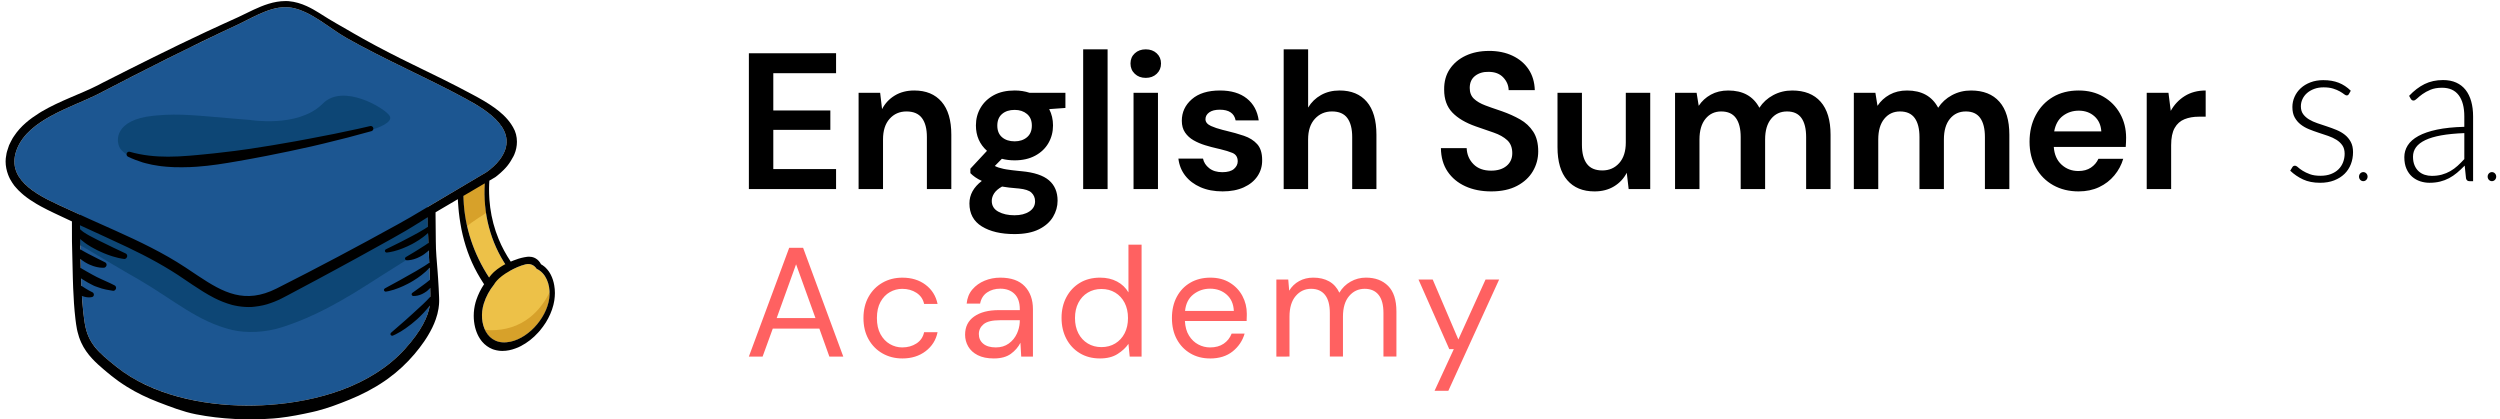 <svg height="51" viewBox="0 0 304 51" width="304" xmlns="http://www.w3.org/2000/svg"><g fill="none" fill-rule="evenodd" transform="translate(.679 .129)"><path d="m122.704 10.873c.65 0 1.253.094 1.81.283h4.362v1.841l-1.972.142c.309.598.464 1.259.464 1.982 0 .787-.186 1.502-.557 2.147-.371.645-.909 1.156-1.613 1.534-.704.378-1.535.566-2.494.566-.557 0-1.075-.063-1.555-.189l-.858.873c.263.142.619.26 1.067.354l.34.063c.382.063.887.126 1.516.189l.325.031c1.531.142 2.645.511 3.341 1.109.696.598 1.044 1.424 1.044 2.478 0 .692-.186 1.349-.557 1.97-.371.621-.944 1.125-1.717 1.51s-1.763.578-2.97.578c-1.64 0-2.962-.311-3.968-.932-1.005-.621-1.508-1.553-1.508-2.796 0-1.054.503-1.966 1.508-2.737-.309-.142-.576-.291-.8-.448-.224-.157-.422-.322-.592-.496v-.543l2.019-2.171c-.897-.802-1.346-1.833-1.346-3.091 0-.787.189-1.502.568-2.147.379-.645.916-1.156 1.613-1.534.696-.378 1.539-.566 2.529-.566zm-1.531 11.681c-.449.252-.77.527-.963.826s-.29.606-.29.92c0 .582.267 1.019.8 1.31.534.291 1.187.437 1.961.437.742 0 1.346-.153 1.81-.46s.696-.72.696-1.239c0-.425-.151-.779-.452-1.062-.268-.252-.771-.416-1.51-.494l-.288-.025c-.634-.047-1.222-.118-1.763-.212zm59.212-16.494c1.083 0 2.038.197 2.865.59.828.393 1.477.944 1.949 1.652s.723 1.55.754 2.525h-3.179c-.015-.582-.236-1.097-.661-1.546-.425-.448-1.017-.673-1.775-.673-.65-.016-1.195.146-1.636.484s-.661.83-.661 1.475c0 .551.17.987.51 1.31.34.322.804.594 1.392.814l.746.272c.394.14.818.285 1.272.436.804.283 1.539.614 2.204.991.665.378 1.199.877 1.601 1.498.402.621.603 1.42.603 2.395 0 .865-.217 1.668-.65 2.407-.433.739-1.075 1.333-1.926 1.782-.851.448-1.895.673-3.132.673-1.191 0-2.243-.208-3.155-.625s-1.632-1.015-2.158-1.793c-.526-.779-.797-1.727-.812-2.843h3.132c.031.771.305 1.42.824 1.947.518.527 1.234.791 2.146.791.789 0 1.415-.193 1.879-.578s.696-.901.696-1.546c0-.676-.205-1.203-.615-1.581-.41-.378-.955-.684-1.636-.92l-2.181-.755c-1.253-.44-2.208-1.007-2.865-1.699-.657-.692-.986-1.612-.986-2.761-.015-.975.213-1.813.684-2.513.472-.7 1.118-1.243 1.937-1.628.82-.385 1.763-.578 2.831-.578zm71.717 4.814c1.129 0 2.127.252 2.993.755.866.503 1.543 1.192 2.03 2.065s.731 1.845.731 2.914c0 .173-.004.354-.012.543s-.019.385-.035.59h-8.747c.062.912.375 1.628.94 2.147.565.519 1.249.779 2.053.779.603 0 1.11-.138 1.52-.413.41-.275.715-.633.916-1.074h3.016c-.217.739-.576 1.412-1.079 2.018-.503.606-1.121 1.082-1.856 1.428-.735.346-1.566.519-2.494.519-1.16 0-2.189-.252-3.086-.755s-1.601-1.211-2.111-2.124c-.51-.912-.766-1.966-.766-3.162 0-1.211.251-2.289.754-3.233.503-.944 1.199-1.679 2.088-2.206.889-.527 1.937-.791 3.144-.791zm-60.418.283v6.324c0 1.007.201 1.778.603 2.313.402.535 1.029.802 1.879.802.835 0 1.52-.299 2.053-.897.534-.598.8-1.432.8-2.501v-6.041h2.97v11.704h-2.622l-.232-1.982c-.356.692-.87 1.243-1.543 1.652-.673.409-1.466.614-2.378.614-1.423 0-2.529-.456-3.318-1.369-.789-.912-1.183-2.25-1.183-4.012v-6.607zm-44.014-.283c1.361 0 2.448.322 3.26.967.812.645 1.295 1.534 1.45 2.666h-2.807c-.17-.865-.812-1.298-1.926-1.298-.557 0-.986.11-1.288.33-.302.22-.452.496-.452.826 0 .346.224.621.673.826.374.17.85.33 1.428.478l.359.088c.804.189 1.543.397 2.216.625.673.228 1.21.566 1.613 1.015.402.448.603 1.089.603 1.923.015.724-.17 1.376-.557 1.959-.387.582-.944 1.038-1.671 1.369-.727.33-1.585.496-2.575.496-1.021 0-1.918-.169-2.691-.507-.773-.338-1.392-.806-1.856-1.404s-.742-1.29-.835-2.077h2.993c.093.456.344.846.754 1.168.41.322.94.484 1.589.484s1.125-.134 1.427-.401c.302-.267.452-.574.452-.92 0-.503-.217-.846-.65-1.026-.371-.155-.867-.307-1.489-.457l-.321-.074c-.495-.11-.998-.244-1.508-.401s-.978-.358-1.404-.602c-.425-.244-.77-.558-1.032-.944-.263-.385-.394-.861-.394-1.428 0-1.038.406-1.911 1.218-2.619.812-.708 1.953-1.062 3.422-1.062zm69.583 0c1.5 0 2.653.456 3.457 1.369.804.912 1.207 2.25 1.207 4.012v6.607h-2.97v-6.324c0-1.007-.189-1.778-.568-2.313-.379-.535-.963-.802-1.752-.802-.804 0-1.45.299-1.937.897-.487.598-.731 1.432-.731 2.501v6.041h-2.97v-6.324c0-1.007-.193-1.778-.58-2.313-.387-.535-.982-.802-1.787-.802-.789 0-1.427.299-1.914.897-.487.598-.731 1.432-.731 2.501v6.041h-2.97v-11.704h2.622l.255 1.581c.371-.566.862-1.019 1.473-1.357s1.319-.507 2.123-.507c1.779 0 3.039.7 3.782 2.1.418-.645.978-1.156 1.682-1.534.704-.378 1.473-.566 2.309-.566zm-58.864-5.003v7.079c.387-.645.909-1.152 1.566-1.522.657-.37 1.411-.555 2.262-.555 1.423 0 2.525.456 3.306 1.369.781.912 1.172 2.25 1.172 4.012v6.607h-2.947v-6.324c0-1.007-.197-1.778-.592-2.313-.394-.535-1.017-.802-1.868-.802-.835 0-1.527.299-2.077.897-.549.598-.824 1.432-.824 2.501v6.041h-2.97v-16.99zm-47.889 5.003c1.423 0 2.529.456 3.318 1.369.789.912 1.183 2.25 1.183 4.012v6.607h-2.97v-6.324c0-1.007-.201-1.778-.603-2.313-.402-.535-1.029-.802-1.879-.802-.835 0-1.52.299-2.053.897-.534.598-.8 1.432-.8 2.501v6.041h-2.97v-11.704h2.622l.232 1.982c.356-.692.87-1.243 1.543-1.652.673-.409 1.466-.614 2.378-.614zm-9.513-4.531v2.431h-7.633v4.531h6.937v2.36h-6.937v4.767h7.633v2.431h-10.603v-16.518zm166.544 4.531v3.186h-.835c-.65 0-1.23.102-1.74.307-.51.205-.909.558-1.195 1.062-.286.503-.429 1.203-.429 2.1v5.333h-2.97v-11.704h2.645l.278 2.195c.418-.755.986-1.357 1.705-1.805.719-.448 1.566-.673 2.541-.673zm-28.538 0c1.5 0 2.653.456 3.457 1.369.804.912 1.207 2.25 1.207 4.012v6.607h-2.97v-6.324c0-1.007-.189-1.778-.568-2.313-.379-.535-.963-.802-1.752-.802-.804 0-1.45.299-1.937.897-.487.598-.731 1.432-.731 2.501v6.041h-2.97v-6.324c0-1.007-.193-1.778-.58-2.313-.387-.535-.982-.802-1.787-.802-.789 0-1.427.299-1.914.897-.487.598-.731 1.432-.731 2.501v6.041h-2.97v-11.704h2.622l.255 1.581c.371-.566.862-1.019 1.473-1.357s1.319-.507 2.123-.507c1.779 0 3.039.7 3.782 2.1.418-.645.978-1.156 1.682-1.534.704-.378 1.473-.566 2.309-.566zm-104.989-5.003v16.99h-2.97v-16.99zm6.125 5.286v11.704h-2.97v-11.704zm156.261-1.553c.612 0 1.147.103 1.606.31.459.207.839.502 1.141.887.302.385.53.851.683 1.397.153.547.229 1.156.229 1.829v7.875h-.436c-.229 0-.371-.113-.424-.34l-.161-1.555c-.314.324-.625.616-.935.875-.31.259-.633.478-.969.656-.336.178-.7.316-1.09.413-.39.097-.818.146-1.285.146-.39 0-.769-.061-1.136-.182-.367-.122-.694-.308-.981-.559-.287-.251-.516-.573-.688-.966s-.258-.865-.258-1.416c0-.51.138-.984.413-1.422.275-.437.707-.818 1.296-1.142.589-.324 1.344-.583 2.265-.778.921-.194 2.028-.308 3.321-.34v-1.264c0-1.118-.227-1.979-.683-2.582-.455-.604-1.13-.905-2.025-.905-.551 0-1.019.081-1.405.243-.386.162-.713.34-.981.535-.268.194-.486.373-.654.535-.168.162-.31.243-.424.243-.084 0-.153-.02-.206-.061-.054-.041-.099-.093-.138-.158l-.195-.352c.596-.632 1.224-1.11 1.881-1.434.658-.324 1.403-.486 2.237-.486zm-14.541.012c.696 0 1.313.105 1.853.316.539.211 1.03.535 1.474.972l-.229.401c-.061.113-.149.17-.264.17-.063 0-.139-.028-.228-.085l-.093-.066c-.13-.101-.304-.215-.522-.34-.218-.126-.488-.239-.809-.34-.321-.101-.711-.152-1.17-.152-.413 0-.79.063-1.13.188-.34.126-.631.294-.872.504-.241.211-.426.456-.556.735-.13.279-.195.573-.195.881 0 .381.092.697.275.948.184.251.423.466.717.644.294.178.633.332 1.015.462l1.164.389c.394.13.782.273 1.164.431.382.158.721.354 1.015.589.294.235.533.523.717.863.184.34.275.753.275 1.24 0 .527-.088 1.017-.264 1.47-.176.454-.434.847-.774 1.179-.34.332-.759.595-1.256.79-.497.194-1.067.292-1.709.292-.803 0-1.495-.136-2.076-.407-.581-.271-1.101-.626-1.56-1.063l.252-.413c.038-.065.082-.113.132-.146.05-.032.117-.049.201-.049.08 0 .173.041.279.124l.082.07c.141.13.331.269.568.419.237.15.53.29.878.419.348.13.778.194 1.29.194.482 0 .906-.071 1.273-.213.367-.142.673-.334.918-.577.245-.243.43-.529.556-.857s.189-.674.189-1.039c0-.405-.092-.741-.275-1.009-.184-.267-.424-.494-.723-.681-.298-.186-.637-.344-1.015-.474l-1.164-.389c-.398-.13-.786-.271-1.164-.425s-.717-.348-1.015-.583-.539-.521-.723-.857c-.184-.336-.275-.755-.275-1.258 0-.429.088-.843.264-1.24.176-.397.426-.745.751-1.045s.721-.539 1.187-.717c.466-.178.99-.267 1.571-.267zm4.848 11.181c.288 0 .521.247.521.552s-.233.552-.521.552-.521-.247-.521-.552.233-.552.521-.552zm15.642 0c.288 0 .521.247.521.552s-.233.552-.521.552-.521-.247-.521-.552.233-.552.521-.552zm-3.357-4.74c-1.086.041-2.021.132-2.805.273-.784.142-1.43.334-1.939.577-.509.243-.885.533-1.13.869-.245.336-.367.719-.367 1.148 0 .405.063.755.189 1.051s.294.539.505.729c.21.19.453.33.728.419.275.089.562.134.86.134.444 0 .851-.051 1.222-.152.371-.101.715-.243 1.032-.425.317-.182.614-.399.889-.65.275-.251.547-.523.814-.814zm-176.278-2.824c-.634 0-1.145.165-1.531.496-.387.33-.58.802-.58 1.416 0 .614.193 1.085.58 1.416.387.33.897.496 1.531.496.603 0 1.102-.165 1.497-.496.394-.33.592-.802.592-1.416 0-.614-.197-1.085-.592-1.416-.394-.33-.893-.496-1.497-.496zm129.398.094c-.727 0-1.369.208-1.926.625-.557.417-.913 1.05-1.067 1.9h5.731c-.046-.771-.325-1.384-.835-1.841-.51-.456-1.145-.684-1.903-.684zm-113.458-7.457c.541 0 .986.161 1.334.484s.522.735.522 1.239-.174.92-.522 1.251-.793.496-1.334.496c-.541 0-.986-.165-1.334-.496s-.522-.747-.522-1.251.174-.916.522-1.239.793-.484 1.334-.484z" fill="#000" fill-rule="nonzero"/><path d="m90.383 43.231 4.904-13.227h1.692l4.885 13.227h-1.692l-1.217-3.401h-5.665l-1.236 3.401zm3.384-4.686h4.714l-2.357-6.538zm15.285 4.913c-.9 0-1.708-.205-2.424-.614s-1.28-.983-1.692-1.719c-.412-.737-.618-1.597-.618-2.579s.206-1.842.618-2.579c.412-.737.976-1.31 1.692-1.719s1.524-.614 2.424-.614c1.115 0 2.056.29 2.823.869.767.579 1.251 1.354 1.454 2.324h-1.635c-.127-.579-.437-1.03-.931-1.351-.494-.321-1.071-.482-1.73-.482-.532 0-1.033.132-1.502.397-.469.265-.849.661-1.141 1.19-.291.529-.437 1.184-.437 1.965s.146 1.436.437 1.965c.291.529.672.929 1.141 1.2.469.271.969.406 1.502.406.659 0 1.236-.161 1.73-.482.494-.321.805-.778.931-1.37h1.635c-.19.945-.672 1.713-1.445 2.305s-1.717.888-2.832.888zm11.122 0c-.786 0-1.438-.132-1.958-.397s-.906-.617-1.16-1.058-.38-.92-.38-1.436c0-.957.368-1.694 1.103-2.211.735-.516 1.736-.775 3.004-.775h2.547v-.113c0-.819-.215-1.439-.646-1.861-.431-.422-1.008-.633-1.73-.633-.621 0-1.156.154-1.606.463-.45.309-.732.759-.846 1.351h-1.635c.063-.68.295-1.253.694-1.719s.897-.822 1.492-1.068c.596-.246 1.229-.368 1.901-.368 1.318 0 2.31.35 2.975 1.049s.998 1.628.998 2.787v5.763h-1.426l-.095-1.682c-.266.529-.656.979-1.169 1.351-.513.372-1.201.557-2.063.557zm.247-1.342c.608 0 1.131-.157 1.568-.472.437-.315.77-.724.998-1.228.19-.42.301-.857.333-1.312l.01-.294h-2.414c-.938 0-1.6.161-1.987.482s-.58.721-.58 1.2c0 .491.181.885.542 1.181.361.296.871.444 1.53.444zm12.661 1.342c-.938 0-1.758-.214-2.462-.642-.703-.428-1.248-1.014-1.635-1.757-.387-.743-.58-1.587-.58-2.532 0-.945.196-1.786.589-2.523.393-.737.938-1.316 1.635-1.738.697-.422 1.521-.633 2.471-.633.773 0 1.457.157 2.053.472.596.315 1.058.756 1.388 1.323v-5.801h1.597v13.605h-1.445l-.152-1.549c-.304.453-.741.863-1.312 1.228-.57.365-1.286.548-2.148.548zm.171-1.379c.634 0 1.194-.148 1.682-.444s.868-.709 1.141-1.238.409-1.146.409-1.852-.136-1.323-.409-1.852-.653-.942-1.141-1.238-1.049-.444-1.682-.444c-.621 0-1.175.148-1.663.444s-.868.709-1.141 1.238c-.272.529-.409 1.146-.409 1.852s.136 1.323.409 1.852c.272.529.653.942 1.141 1.238s1.042.444 1.663.444zm13.213 1.379c-.9 0-1.698-.205-2.395-.614s-1.245-.979-1.644-1.71-.599-1.594-.599-2.589c0-.983.196-1.842.589-2.579.393-.737.941-1.31 1.644-1.719s1.518-.614 2.443-.614c.912 0 1.701.205 2.367.614s1.175.948 1.53 1.616.532 1.386.532 2.154l-.002.208-.016.51c-.001.055-.001.111-.001.17h-7.509c.038.718.206 1.313.504 1.786s.672.828 1.122 1.068c.45.239.928.359 1.435.359.659 0 1.21-.151 1.654-.453s.767-.712.969-1.228h1.578c-.253.869-.738 1.59-1.454 2.164-.716.573-1.632.86-2.747.86zm0-8.484c-.76 0-1.435.23-2.025.69-.589.46-.928 1.131-1.017 2.012h5.931c-.038-.844-.329-1.505-.874-1.984-.545-.479-1.217-.718-2.015-.718zm8.061 8.257v-9.372h1.445l.114 1.36c.304-.504.71-.894 1.217-1.172.507-.277 1.077-.416 1.711-.416.748 0 1.391.151 1.929.453.539.302.954.762 1.245 1.379.33-.567.783-1.014 1.359-1.342.577-.328 1.201-.491 1.872-.491 1.128 0 2.028.337 2.699 1.011.672.674 1.008 1.71 1.008 3.108v5.48h-1.578v-5.31c0-.97-.196-1.701-.589-2.192-.393-.491-.957-.737-1.692-.737-.76 0-1.391.293-1.891.879s-.751 1.42-.751 2.504v4.856h-1.597v-5.31c0-.97-.196-1.701-.589-2.192-.393-.491-.957-.737-1.692-.737-.748 0-1.372.293-1.872.879s-.751 1.42-.751 2.504v4.856zm19.239 4.157 2.338-5.064h-.551l-3.745-8.465h1.73l3.118 7.294 3.308-7.294h1.654l-6.178 13.529z" fill="#ff6161" fill-rule="nonzero"/><path d="m25.023 3.37 2.163-1.016c1.998-.928 4.3-2.459 6.581-2.039 2.344.432 4.599 2.521 6.651 3.682 4.711 2.665 9.696 4.783 14.451 7.361l.594.328c2.643 1.489 6.009 3.871 3.548 7.127-.36.476-.807.893-1.299 1.274l-.25.187-7.224 4.279c-.021 3.164.357 8.368.357 11.107 0 1.495-.636 3.414-3.065 6.115-4.119 4.58-10.724 6.428-16.626 6.832-6.077.416-13.5-.678-18.427-4.595l-.768-.617c-1.774-1.452-2.795-2.553-3.144-4.745-.59-3.706-.498-9.622-.606-13.184l-.564-.258-1.384-.641c-2.947-1.342-7.23-3.288-5.665-7.134 1.445-3.551 6.642-5.023 9.721-6.564 4.95-2.572 9.92-5.108 14.958-7.499z" fill="#1c5691" transform="translate(1.06 .502)"/><g transform="translate(55.465 21.079)"><path d="m3.657 13.026c-2.26-3.258-3.482-6.981-3.449-10.922.001-.135.966-.95 1.163-1.016.776-.262 1.52-1.017 1.52-1.017l-.043.413c-.366 3.903.523 7.69 2.757 10.906l.244.342c.502-.276 1.02-.528 1.572-.7l.335-.094c.612-.149 1.087.124 1.353.539 1.165.532 1.621 1.924 1.576 3.143-.09 2.477-2.351 5.208-4.762 5.724-2.874.616-3.97-2.276-3.241-4.625.233-.75.59-1.443 1.042-2.059l.199-.26z" fill="#edc148"/><path d="m10.686 14.331c.003.097.004.193 0 .289-.09 2.477-2.351 5.208-4.763 5.724-1.565.336-2.602-.371-3.105-1.462.233.043.47.068.711.068 1.766 0 3.376-.467 4.785-1.586.927-.735 1.814-1.845 2.371-3.033zm-7.794-14.261-.049.474c-.067.751-.087 1.497-.061 2.235l.039.729c.015.186.05.542.136 1.179.005.04-1.787 1.098-2.296 1.612-.311-1.371-.465-2.783-.451-4.224.001-.117.567-.691 1.052-.937l.11-.051c.746-.302 1.52-1.017 1.52-1.017z" fill="#d7a12a"/></g><path d="m51.292 25.598.01.686c.01.536.026 1.07.043 1.553l.08 1.931-.575.378c-1.229.797-2.935 1.846-5.143 3.248l-1.547.989c-5.088 3.275-8.147 4.495-10.504 5.267-2.007.657-4.379.76-6.119.34-4.175-1.008-7.035-3.61-11.311-6.11l-1.282-.735c-2.718-1.567-5.462-3.275-5.858-3.429-.026-.01-.042-1.594-.067-3.139-.002-.126 7.77 3.97 13.547 7.004 3.437 1.805 3.875 3.252 7.85 3.161 3.427-.079 4.643-2.196 7.691-3.821l1.833-.988c5.614-3.057 11.154-6.332 11.351-6.333zm-4.593-11.648c.511.809-1.564 1.521-2.146 1.702l-.326.091c-1.074.279-6.899 1.757-14.359 3.002l-1.411.228c-7.27 1.133-10.524.952-13.434-.152l-.191-.109c-.25-.151-.681-.444-.891-.778-.615-.974-.614-3.493 3.959-3.979l.504-.049c2.886-.256 4.895.022 9.945.438l1.368.11s5.688.959 8.693-1.828l.17-.165c2.462-2.491 7.526.551 8.119 1.49z" fill="#0d4675"/><path d="m34.032 0 .197.003.199.01c.798.069 1.522.299 2.192.603.535.243 1.036.533 1.511.829l.351.222c.987.643 2.301 1.373 3.396 2.005l.454.265 1.171.664c1.964 1.095 3.971 2.122 6 3.109 2.439 1.188 4.893 2.368 7.296 3.668.898.476 1.8.984 2.653 1.597.762.548 1.51 1.205 2.066 2.058l.189.309c.327.54.473 1.157.473 1.767 0 .522-.106 1.044-.307 1.52l-.11.238c-.216.404-.457.815-.763 1.191l-.2.23-.23.242c-.233.235-.477.452-.727.655l-.251.199-.07.047-.694.407-.004.053c-.009.135-.017.268-.022.402l-.01.399-.002.27.007.465.022.462.019.299.092.908c.174 1.32.514 2.61 1.022 3.839.39.959.892 1.877 1.473 2.75l.299-.124c.429-.174.878-.316 1.342-.405l.35-.056c.076-.01.153-.015.23-.015.222 0 .45.041.663.135l.161.084c.287.169.496.423.636.7.146.084.291.18.427.295l.134.121c.138.138.272.289.39.458l.115.179.131.235c.204.399.337.832.412 1.27.054.309.082.624.082.941 0 .142-.006.284-.018.426l-.049.439-.035.195-.081.388-.169.566-.214.546-.25.517-.29.509c-.219.335-.452.669-.717.982l-.21.236c-.604.673-1.321 1.242-2.125 1.655l-.306.148c-.473.195-.97.361-1.507.413-.135.014-.272.021-.41.021l-.2-.005-.201-.016c-.207-.026-.415-.067-.621-.131l-.205-.072c-.471-.189-.9-.499-1.237-.896l-.141-.179-.144-.208c-.219-.338-.378-.705-.494-1.078l-.08-.28c-.113-.464-.167-.934-.167-1.403 0-.546.074-1.09.217-1.613l.095-.312c.23-.685.551-1.331.947-1.918l.311.455c-.553-.784-1.049-1.605-1.478-2.456-.426-.853-.778-1.736-1.06-2.634-.28-.896-.499-1.806-.648-2.727-.079-.457-.143-.915-.193-1.372l-.044-.462-.07-.926-.005-.221-2.712 1.594-.003.28.032 3.227c-0 1.258.124 2.467.222 3.742l.055.774c.051.778.097 1.56.123 2.352l.008.352-.002.145-.006.164-.016.229c-.013.151-.033.3-.055.446-.069.451-.186.883-.331 1.295-.246.715-.582 1.368-.948 1.978l-.189.306-.273.415c-.371.544-.772 1.057-1.187 1.548-.94 1.11-2.017 2.107-3.188 2.96l-.443.313c-1.343.917-2.784 1.658-4.266 2.259-1.281.521-2.59 1.02-3.947 1.368l-.585.139c-1.314.294-2.67.563-4.028.715l-.679.066c-.914.077-1.829.113-2.743.113-.442 0-.884-.008-1.325-.024l-.661-.028c-1.573-.086-3.145-.262-4.702-.568-1.588-.311-3.125-.922-4.59-1.482-1.306-.5-2.585-1.108-3.793-1.858l-.514-.331c-.182-.112-.353-.232-.516-.352l-.475-.357c-.15-.11-.292-.22-.431-.33l-.506-.414-.36-.302c-.483-.408-.975-.842-1.442-1.35-.515-.552-.989-1.207-1.324-1.943l-.14-.332-.121-.325c-.073-.216-.132-.432-.184-.643l-.074-.321c-.083-.436-.138-.836-.185-1.235-.149-1.274-.227-2.537-.277-3.792l-.039-1.145-.106-4.5-.006-2.44-2.155-1.012c-.535-.254-1.078-.521-1.617-.816l-.538-.305c-.516-.309-1.04-.645-1.539-1.057l-.296-.257c-.241-.202-.445-.426-.633-.637l-.216-.247-.271-.388c-.092-.137-.182-.283-.265-.443l-.126-.268-.101-.247c-.19-.503-.306-1.054-.306-1.61 0-.255.025-.511.079-.762.018-.18.058-.344.104-.492l.235-.715.214-.442c.068-.14.143-.286.232-.432l.153-.23c.82-1.251 1.953-2.115 3.075-2.819l.28-.173c2.291-1.347 4.687-2.113 6.833-3.198l.585-.308c4.161-2.107 8.331-4.203 12.56-6.18l2.12-.978 1.844-.838 1.837-.885c1.149-.529 2.448-1.055 3.88-1.056zm17.275 26.294-.899.569-.871.54-.886.533c-.527.308-1.055.608-1.585.904l-1.982 1.1c-1.586.886-3.18 1.756-4.776 2.621l-2.397 1.295-3.602 1.92c-.482.259-1.034.55-1.636.787l-.381.141c-.641.246-1.317.38-1.988.458l-.347.035c-.13.007-.255.01-.379.01-.578 0-1.15-.065-1.704-.182l-.336-.077c-.763-.213-1.484-.498-2.154-.842-.943-.485-1.8-1.037-2.62-1.585l-.974-.655c-2.173-1.506-4.497-2.755-6.919-3.912-1.913-.913-3.868-1.784-5.824-2.692l.009.481.247.212.115.092.118.082c.211.145.44.274.677.408.312.172.631.336.954.497l.487.239c.975.489 1.959.956 2.947 1.418.119.056.19.174.19.299l-.007.069-.023.068-.02.044c-.043.095-.127.161-.223.183l-.074.009-.042-.003c-.475-.061-.925-.172-1.359-.307l-.322-.106-.279-.096-.518-.204-.386-.172-.385-.179-.372-.196-.379-.209-.478-.298-.249-.174c-.159-.113-.315-.233-.467-.364l-.135-.122.019 1.258.291.172.265.15.401.216.411.211c.537.286 1.091.551 1.646.832.112.057.177.171.177.29l-.007.068-.022.066-.019.042c-.04.088-.116.152-.205.177l-.069.011-.145.004c-.25 0-.483-.033-.702-.083l-.223-.056-.244-.073c-.16-.053-.314-.115-.464-.184l-.222-.108c-.218-.113-.432-.242-.637-.395l-.209-.167.025 1.099.747.434.675.377c.702.402 1.419.681 2.153 1.029l.553.276.059.041c.072.062.112.153.112.246 0 .033-.005.067-.016.1l-.02.048-.021.041c-.056.109-.166.176-.285.176l-.027-.001-.349-.058c-.344-.056-.69-.113-1.026-.218l-.506-.171c-.096-.033-.205-.071-.305-.109l-.15-.062-.355-.182-.356-.19-.338-.201-.35-.217-.155-.106.013.37.023.535.557.357c.261.162.521.31.785.431.045.02.082.052.11.089l.035.061.013.032c.015.037.023.076.023.114 0.0.055-.015.111-.048.159l-.038.045-.015.014-.039.029-.038.021-.043.016-.137.027c-.082.012-.162.018-.24.018-.166-0-.322-.025-.466-.059l-.14-.037c-.087-.024-.17-.053-.251-.085l.044.639.018.231c.026.318.054.63.085.934l.036.334c.027.241.057.476.088.703l.068.458c.397 2.491 1.661 3.573 3.912 5.363 4.24 3.37 10.327 4.651 15.815 4.677l.444-.001.441-.006c.586-.012 1.162-.037 1.728-.076 5.903-.404 12.507-2.252 16.626-6.832 1.99-2.212 2.776-3.9 2.996-5.26l-.136.177-.187.23c-.286.347-.594.667-.91.973l-.319.301c-.442.388-.893.762-1.382 1.096-.385.268-.787.521-1.223.734l-.334.152c-.03.013-.054.018-.079.018l-.035-.004-.066-.024c-.052-.022-.089-.066-.105-.117l-.008-.053.005-.044.007-.027c.006-.026.018-.05.034-.071l.027-.028c.583-.496 1.161-.998 1.733-1.508l.853-.769c.431-.382.854-.77 1.269-1.164.311-.297.616-.596.9-.911l.023-.029-.003-.4-.014-.661c-.095.108-.197.204-.301.293l-.165.135c-.16.111-.33.219-.516.306l-.196.082-.146.052c-.149.048-.309.085-.482.101l-.21.008-.046-.001-.048-.008-.044-.02-.038-.031-.021-.023c-.033-.035-.049-.081-.049-.126l.006-.047.018-.045.022-.034.028-.031.016-.014c.407-.281.809-.571 1.202-.87.305-.221.606-.438.881-.674l.057-.052-.06-1.468c-.295.35-.633.641-.973.905-.318.251-.65.471-.987.677l-.343.203-.347.185c-.349.181-.707.351-1.081.494-.393.155-.8.293-1.231.386l-.344.063-.019.001c-.026 0-.051-.005-.075-.016l-.034-.02-.027-.02c-.048-.036-.074-.092-.074-.149l.005-.042.027-.066c.017-.035.045-.063.078-.081.606-.323 1.21-.652 1.81-.986l.897-.507c.722-.404 1.443-.803 2.13-1.244l.509-.34c.016-.012.034-.02.053-.025l-.067-1.516-.164.157c-.126.111-.257.21-.389.302l-.205.137c-.206.12-.418.235-.645.33l-.238.089-.185.06c-.189.056-.388.099-.602.117l-.25.009c-.033 0-.065-.009-.093-.025l-.038-.03-.023-.024c-.034-.035-.052-.082-.052-.129l.006-.047.018-.045.026-.04.034-.034.019-.015c.354-.206.706-.416 1.055-.63l.523-.326c.255-.155.507-.314.754-.478l.366-.251c.014-.01.029-.018.045-.023l-.049-1.222c-.191.183-.393.347-.596.5-.325.248-.666.464-1.011.662l-.349.194c-.354.179-.714.351-1.086.498l-.377.139-.303.102c-.306.098-.621.181-.95.237l-.351.048c-.033 0-.062-.006-.087-.018l-.035-.022-.026-.021c-.045-.036-.07-.09-.07-.145l.006-.046.018-.044.014-.024c.012-.023.029-.042.049-.057l.032-.019c.622-.297 1.24-.602 1.854-.917l1.41-.739c.49-.26.975-.527 1.441-.818l.393-.256-.024-.862zm11.915 5.723c-.678.167-1.305.462-1.906.794-1.563.861-1.927 1.668-1.927 1.668-.546.68-.975 1.462-1.241 2.319-.728 2.349.367 5.24 3.241 4.625 2.412-.516 4.673-3.247 4.762-5.724.045-1.219-.411-2.61-1.576-3.143-.266-.416-.741-.689-1.353-.539zm-34.724-29.28-.251.119c-5.781 2.684-11.464 5.575-17.121 8.515-3.079 1.541-8.276 3.013-9.721 6.564-1.476 3.629 2.254 5.566 5.155 6.901l1.331.611c.734.347 1.474.683 2.215 1.016l3.251 1.456c2.915 1.312 5.8 2.686 8.483 4.451l1.597 1.064c3.033 2.01 5.665 3.462 9.527 1.515 4.96-2.5 9.907-5.132 14.773-7.821l1.491-.843 9.293-5.509c.59-.43 1.129-.906 1.549-1.461 2.65-3.506-1.458-5.999-4.143-7.455-4.755-2.578-9.74-4.697-14.451-7.361-2.051-1.16-4.307-3.25-6.651-3.682-2.185-.403-4.391.987-6.329 1.92zm29.77 19.429-2.591 1.524.014.445c.147 3.398 1.231 6.616 3.109 9.49l.024-.038.082-.114c.056-.075.11-.14.163-.201.076-.088.153-.168.23-.243l.115-.109c.239-.221.492-.403.741-.566.199-.132.401-.249.605-.357l.202.308c-2.04-3.013-2.913-6.515-2.694-10.139zm-13.863-6.973c.071 0 .138.024.193.066.054.042.096.105.113.177.006.025.009.05.009.076-.001.12-.063.223-.162.278l-.063.027c-1.928.545-3.864 1.04-5.806 1.506l-1.458.345c-1.828.412-3.661.799-5.5 1.157l-1.841.349-1.639.293c-1.644.29-3.302.557-4.989.676l-.851.047-.953.02-.959-.011-.473-.026-.479-.032-.631-.063-.338-.048c-.515-.066-1.02-.175-1.514-.303l-.379-.101c-.61-.195-1.215-.416-1.796-.702-.113-.055-.18-.168-.18-.288 0-.046.01-.093.031-.136.027-.058.071-.105.12-.136.05-.031.106-.047.165-.047l.042.003.041.009c1.529.439 3.083.594 4.652.594.855 0 1.714-.046 2.573-.117l.918-.08.918-.089c.411-.041.821-.08 1.228-.124l.61-.071c1.231-.125 2.456-.297 3.685-.472 1.84-.275 3.677-.58 5.509-.912l1.831-.341c1.955-.365 3.905-.753 5.844-1.184l1.453-.332z" fill="#000"/></g></svg>